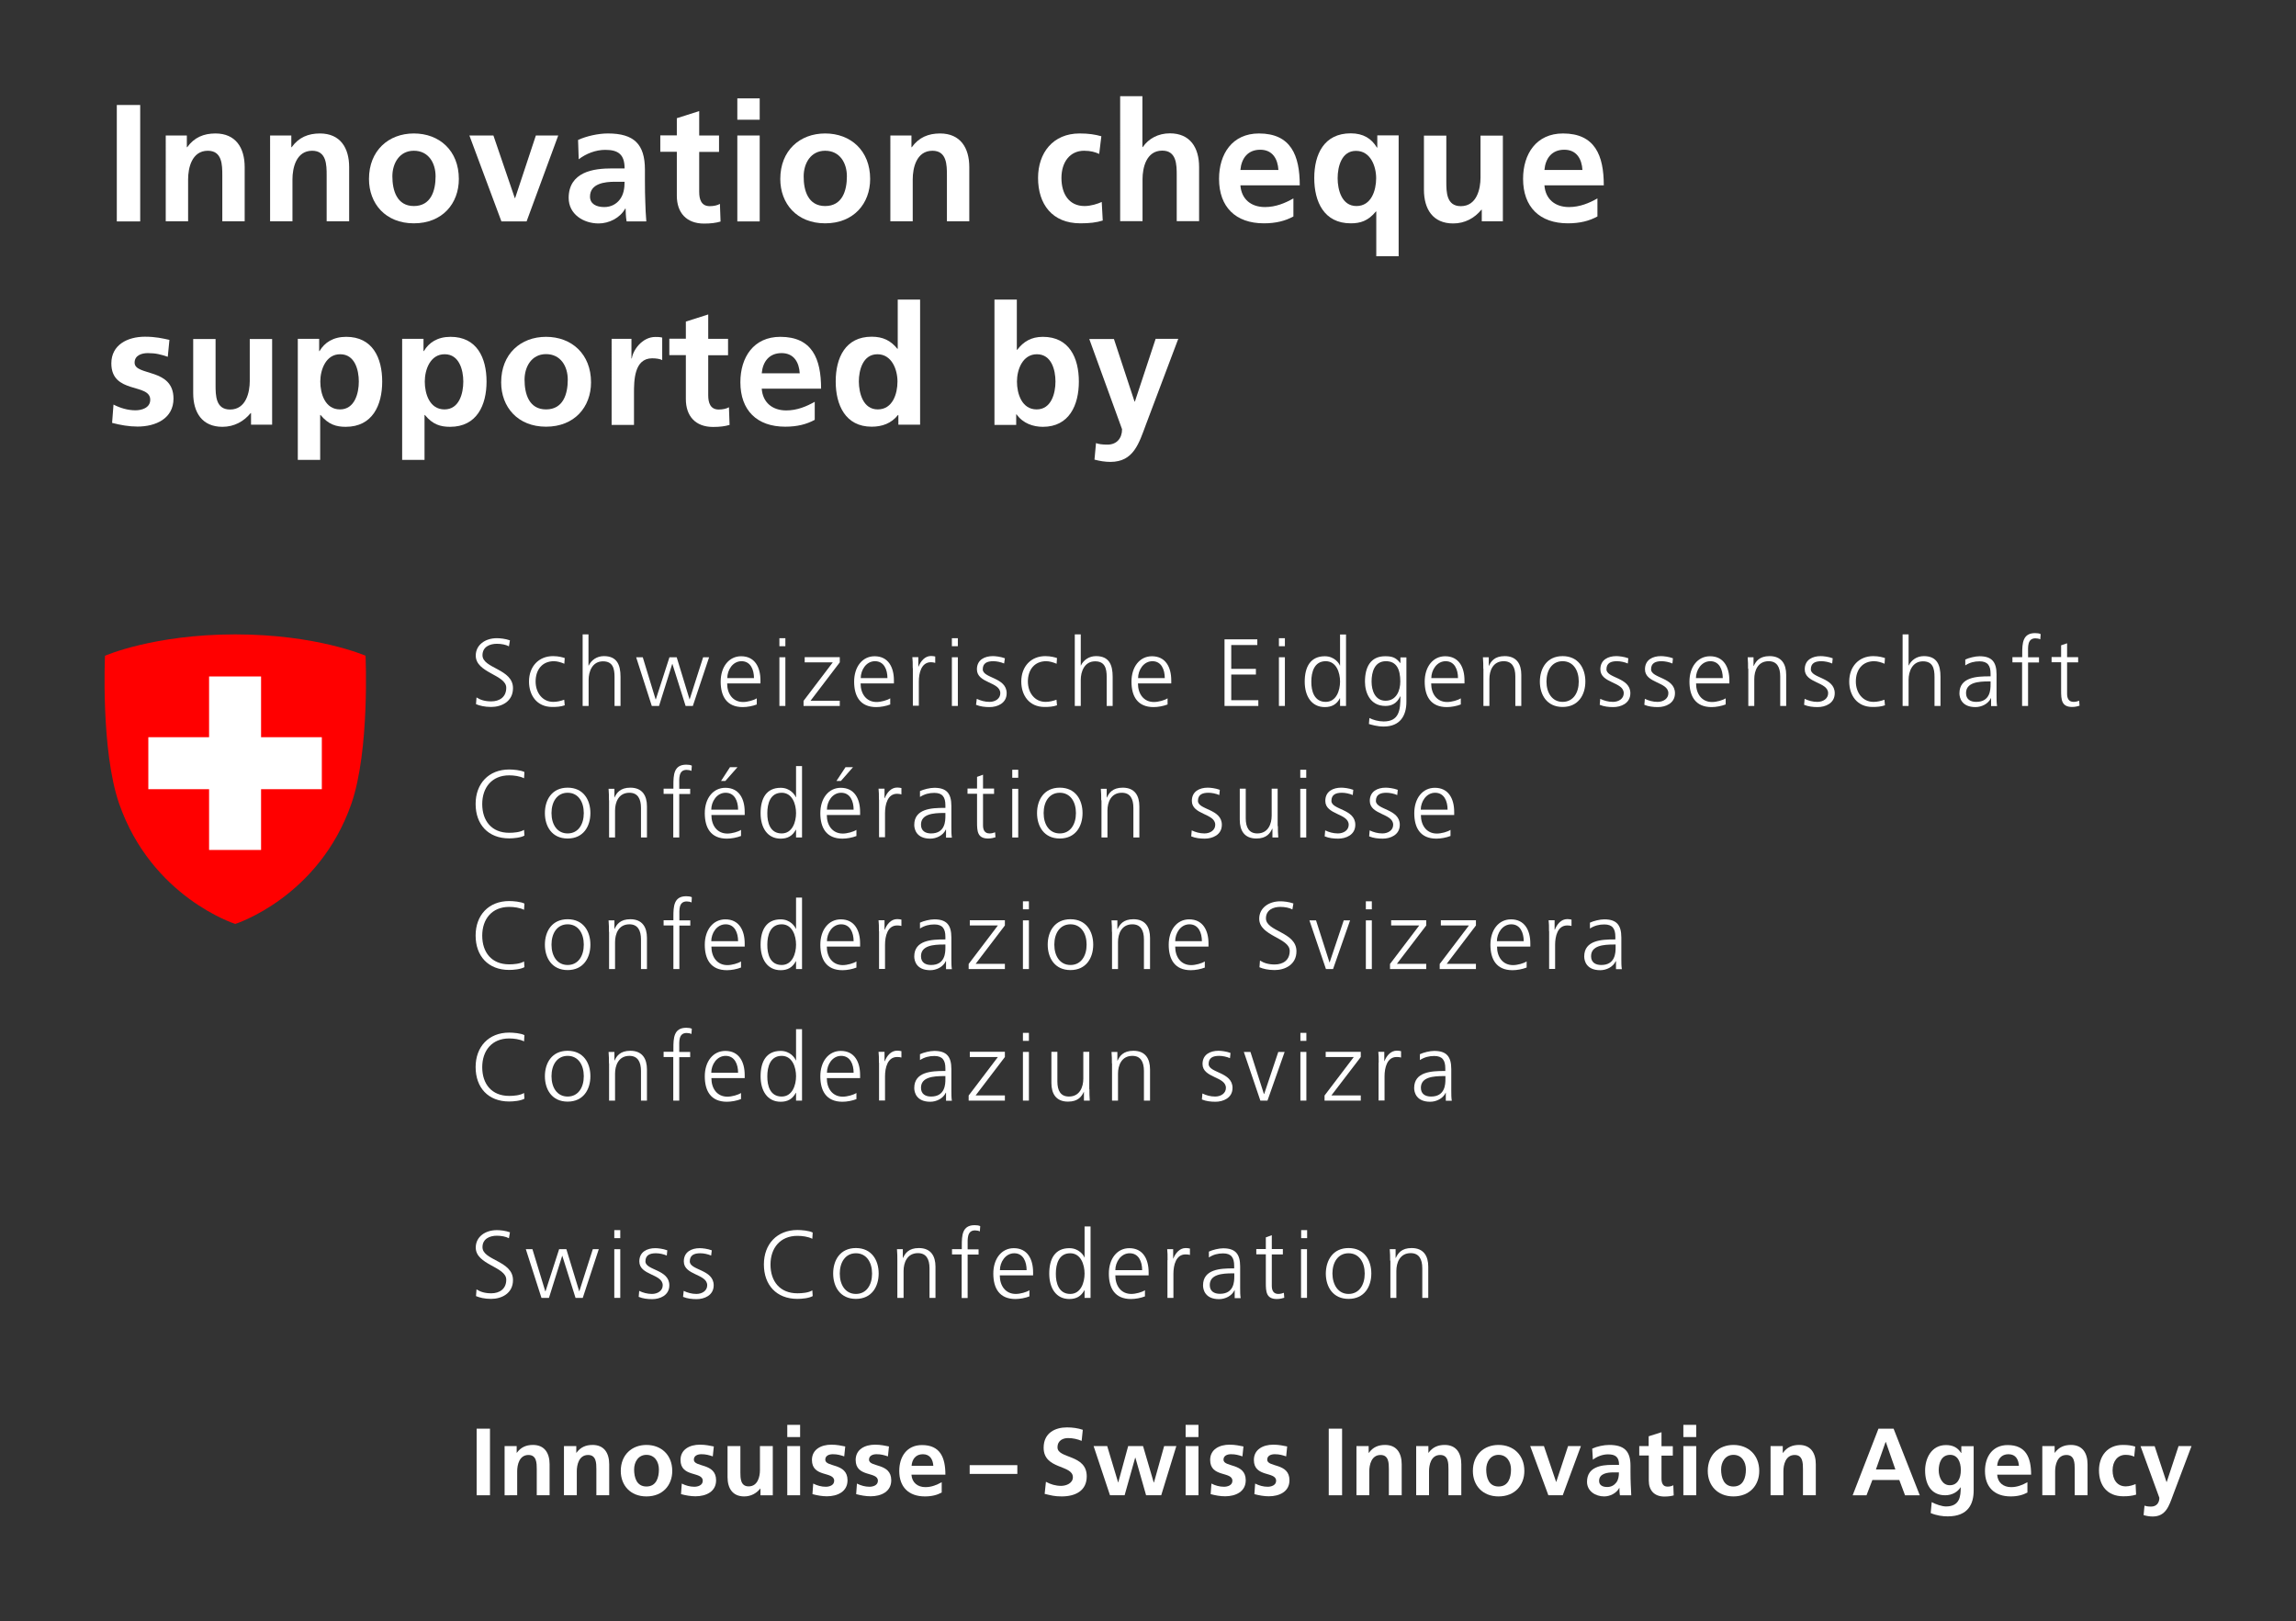 <?xml version="1.0" encoding="utf-8"?>
<!-- Generator: Adobe Illustrator 25.0.0, SVG Export Plug-In . SVG Version: 6.00 Build 0)  -->
<svg version="1.1" id="Logo" xmlns="http://www.w3.org/2000/svg" xmlns:xlink="http://www.w3.org/1999/xlink" x="0px" y="0px"
	 viewBox="0 0 180.64 127.53" style="enable-background:new 0 0 180.64 127.53;" xml:space="preserve">
<rect x="0" y="0" width="180.64" height="127.53" fill="#333333" stroke="none"/>
<style type="text/css">
	.st0{fill:#FF0000;}
	.st1{fill:#FFFFFF;}
</style>
<g>
	<path class="st0" d="M28.76,51.59c0,0-3.83-1.68-10.25-1.68h0c-6.42,0-10.25,1.68-10.25,1.68s-0.34,7.43,1.11,11.63
		c2.57,7.39,9.14,9.47,9.14,9.47h0h0c0,0,6.57-2.08,9.14-9.47C29.1,59.02,28.76,51.59,28.76,51.59"/>
	<polygon class="st1" points="25.32,58 25.32,62.09 20.54,62.09 20.54,66.87 16.45,66.87 16.45,62.09 11.67,62.09 11.67,58 
		16.45,58 16.45,53.22 20.54,53.22 20.54,58 	"/>
	<g>
		<path class="st1" d="M37.49,54.87c0.31,0.2,0.67,0.31,1.16,0.31c0.64,0,1.18-0.33,1.18-1.07c0-1.03-2.4-1.16-2.4-2.53
			c0-0.84,0.74-1.37,1.66-1.37c0.25,0,0.67,0.04,1.03,0.17l-0.08,0.47c-0.23-0.13-0.6-0.2-0.95-0.2c-0.54,0-1.13,0.23-1.13,0.9
			c0,1.05,2.4,1.06,2.4,2.59c0,1.06-0.91,1.48-1.72,1.48c-0.51,0-0.91-0.1-1.19-0.22L37.49,54.87z"/>
		<path class="st1" d="M44.4,52.22c-0.25-0.11-0.56-0.2-0.82-0.2c-0.92,0-1.44,0.67-1.44,1.6c0,0.87,0.53,1.6,1.39,1.6
			c0.3,0,0.58-0.07,0.86-0.17l0.04,0.44c-0.32,0.11-0.62,0.13-0.98,0.13c-1.23,0-1.83-0.94-1.83-2c0-1.18,0.76-2,1.89-2
			c0.46,0,0.79,0.11,0.92,0.15L44.4,52.22z"/>
		<path class="st1" d="M45.83,49.91h0.47v2.45h0.02c0.2-0.42,0.63-0.74,1.19-0.74c1.03,0,1.31,0.68,1.31,1.63v2.29h-0.47v-2.28
			c0-0.66-0.13-1.23-0.91-1.23c-0.84,0-1.13,0.8-1.13,1.46v2.05h-0.47V49.91z"/>
		<path class="st1" d="M54.51,55.54h-0.57l-1.04-3.31h-0.01l-1.04,3.31h-0.57l-1.23-3.83h0.52l1.01,3.31h0.02l1.07-3.31h0.57
			l1.01,3.31h0.01l1.06-3.31h0.47L54.51,55.54z"/>
		<path class="st1" d="M59.55,55.42c-0.33,0.13-0.76,0.21-1.11,0.21c-1.27,0-1.74-0.86-1.74-2c0-1.17,0.65-2,1.61-2
			c1.08,0,1.52,0.87,1.52,1.9v0.24h-2.62c0,0.81,0.44,1.46,1.26,1.46c0.34,0,0.85-0.14,1.07-0.29V55.42z M59.32,53.35
			c0-0.67-0.27-1.33-0.98-1.33c-0.7,0-1.12,0.7-1.12,1.33H59.32z"/>
		<path class="st1" d="M61.79,50.84h-0.47v-0.63h0.47V50.84z M61.32,51.71h0.47v3.83h-0.47V51.71z"/>
		<path class="st1" d="M63.22,55.14l2.3-3.03h-2.21v-0.41h2.76v0.41l-2.3,3.02h2.3v0.41h-2.85V55.14z"/>
		<path class="st1" d="M70.05,55.42c-0.33,0.13-0.76,0.21-1.11,0.21c-1.27,0-1.74-0.86-1.74-2c0-1.17,0.65-2,1.61-2
			c1.08,0,1.52,0.87,1.52,1.9v0.24h-2.62c0,0.81,0.44,1.46,1.26,1.46c0.34,0,0.85-0.14,1.07-0.29V55.42z M69.82,53.35
			c0-0.67-0.27-1.33-0.98-1.33c-0.7,0-1.12,0.7-1.12,1.33H69.82z"/>
		<path class="st1" d="M71.81,52.56c0-0.42,0-0.58-0.03-0.86h0.47v0.74h0.02c0.17-0.43,0.5-0.83,0.98-0.83
			c0.11,0,0.25,0.02,0.33,0.04v0.5c-0.1-0.03-0.23-0.05-0.34-0.05c-0.75,0-0.95,0.84-0.95,1.53v1.89h-0.47V52.56z"/>
		<path class="st1" d="M75.36,50.84h-0.47v-0.63h0.47V50.84z M74.89,51.71h0.47v3.83h-0.47V51.71z"/>
		<path class="st1" d="M76.85,54.98c0.29,0.14,0.63,0.24,1,0.24c0.45,0,0.85-0.25,0.85-0.68c0-0.91-1.84-0.77-1.84-1.88
			c0-0.76,0.62-1.04,1.25-1.04c0.2,0,0.61,0.04,0.95,0.17L79,52.2c-0.25-0.11-0.59-0.18-0.85-0.18c-0.49,0-0.83,0.15-0.83,0.64
			c0,0.71,1.88,0.62,1.88,1.88c0,0.81-0.76,1.09-1.34,1.09c-0.37,0-0.73-0.04-1.07-0.18L76.85,54.98z"/>
		<path class="st1" d="M83.13,52.22c-0.26-0.11-0.56-0.2-0.82-0.2c-0.92,0-1.44,0.67-1.44,1.6c0,0.87,0.53,1.6,1.39,1.6
			c0.3,0,0.58-0.07,0.86-0.17l0.04,0.44c-0.32,0.11-0.62,0.13-0.98,0.13c-1.23,0-1.83-0.94-1.83-2c0-1.18,0.76-2,1.89-2
			c0.46,0,0.79,0.11,0.92,0.15L83.13,52.22z"/>
		<path class="st1" d="M84.56,49.91h0.47v2.45h0.01c0.2-0.42,0.63-0.74,1.19-0.74c1.03,0,1.31,0.68,1.31,1.63v2.29h-0.47v-2.28
			c0-0.66-0.13-1.23-0.91-1.23c-0.84,0-1.13,0.8-1.13,1.46v2.05h-0.47V49.91z"/>
		<path class="st1" d="M91.87,55.42c-0.33,0.13-0.76,0.21-1.11,0.21c-1.27,0-1.74-0.86-1.74-2c0-1.17,0.65-2,1.61-2
			c1.08,0,1.52,0.87,1.52,1.9v0.24h-2.62c0,0.81,0.44,1.46,1.26,1.46c0.35,0,0.85-0.14,1.07-0.29V55.42z M91.64,53.35
			c0-0.67-0.27-1.33-0.97-1.33c-0.7,0-1.13,0.7-1.13,1.33H91.64z"/>
		<path class="st1" d="M96.35,50.3h2.57v0.45h-2.05v1.87h1.94v0.45h-1.94v2.02H99v0.45h-2.66V50.3z"/>
		<path class="st1" d="M101.09,50.84h-0.47v-0.63h0.47V50.84z M100.62,51.71h0.47v3.83h-0.47V51.71z"/>
		<path class="st1" d="M105.9,55.54h-0.47v-0.61h-0.01c-0.25,0.49-0.65,0.7-1.19,0.7c-1.05,0-1.58-0.87-1.58-2c0-1.16,0.45-2,1.58-2
			c0.75,0,1.13,0.55,1.19,0.74h0.01v-2.45h0.47V55.54z M104.3,55.22c0.84,0,1.13-0.9,1.13-1.6s-0.29-1.6-1.13-1.6
			c-0.9,0-1.13,0.86-1.13,1.6C103.16,54.37,103.4,55.22,104.3,55.22z"/>
		<path class="st1" d="M110.65,55.22c0,1.07-0.48,1.94-1.79,1.94c-0.5,0-0.96-0.14-1.16-0.2l0.04-0.47
			c0.29,0.15,0.71,0.27,1.12,0.27c1.22,0,1.32-0.89,1.32-1.97h-0.02c-0.26,0.56-0.68,0.75-1.16,0.75c-1.22,0-1.61-1.07-1.61-1.91
			c0-1.16,0.45-2,1.58-2c0.51,0,0.84,0.07,1.19,0.53h0.02v-0.44h0.47V55.22z M109.01,55.13c0.86,0,1.16-0.81,1.16-1.51
			c0-0.92-0.27-1.6-1.13-1.6c-0.9,0-1.13,0.86-1.13,1.6C107.91,54.37,108.21,55.13,109.01,55.13z"/>
		<path class="st1" d="M114.94,55.42c-0.33,0.13-0.76,0.21-1.11,0.21c-1.27,0-1.74-0.86-1.74-2c0-1.17,0.65-2,1.61-2
			c1.08,0,1.52,0.87,1.52,1.9v0.24h-2.62c0,0.81,0.44,1.46,1.26,1.46c0.35,0,0.85-0.14,1.07-0.29V55.42z M114.71,53.35
			c0-0.67-0.27-1.33-0.97-1.33c-0.7,0-1.13,0.7-1.13,1.33H114.71z"/>
		<path class="st1" d="M116.7,52.61c0-0.29,0-0.59-0.03-0.9h0.46v0.68h0.01c0.16-0.35,0.44-0.77,1.24-0.77
			c0.95,0,1.31,0.63,1.31,1.47v2.45h-0.47v-2.33c0-0.72-0.26-1.19-0.91-1.19c-0.86,0-1.13,0.76-1.13,1.4v2.12h-0.47V52.61z"/>
		<path class="st1" d="M122.94,51.62c1.24,0,1.79,0.96,1.79,2c0,1.04-0.55,2-1.79,2c-1.24,0-1.79-0.96-1.79-2
			C121.16,52.58,121.7,51.62,122.94,51.62z M122.94,55.22c0.83,0,1.27-0.71,1.27-1.6s-0.44-1.6-1.27-1.6c-0.83,0-1.27,0.71-1.27,1.6
			S122.12,55.22,122.94,55.22z"/>
		<path class="st1" d="M125.9,54.98c0.29,0.14,0.63,0.24,1,0.24c0.45,0,0.85-0.25,0.85-0.68c0-0.91-1.84-0.77-1.84-1.88
			c0-0.76,0.62-1.04,1.25-1.04c0.2,0,0.61,0.04,0.95,0.17l-0.04,0.41c-0.25-0.11-0.59-0.18-0.85-0.18c-0.49,0-0.83,0.15-0.83,0.64
			c0,0.71,1.88,0.62,1.88,1.88c0,0.81-0.76,1.09-1.34,1.09c-0.37,0-0.74-0.04-1.07-0.18L125.9,54.98z"/>
		<path class="st1" d="M129.41,54.98c0.29,0.14,0.63,0.24,1,0.24c0.45,0,0.85-0.25,0.85-0.68c0-0.91-1.84-0.77-1.84-1.88
			c0-0.76,0.62-1.04,1.25-1.04c0.2,0,0.61,0.04,0.95,0.17l-0.04,0.41c-0.25-0.11-0.59-0.18-0.85-0.18c-0.49,0-0.83,0.15-0.83,0.64
			c0,0.71,1.88,0.62,1.88,1.88c0,0.81-0.76,1.09-1.34,1.09c-0.37,0-0.74-0.04-1.07-0.18L129.41,54.98z"/>
		<path class="st1" d="M135.77,55.42c-0.33,0.13-0.76,0.21-1.11,0.21c-1.27,0-1.74-0.86-1.74-2c0-1.17,0.65-2,1.62-2
			c1.08,0,1.52,0.87,1.52,1.9v0.24h-2.62c0,0.81,0.44,1.46,1.26,1.46c0.35,0,0.85-0.14,1.07-0.29V55.42z M135.54,53.35
			c0-0.67-0.27-1.33-0.98-1.33c-0.7,0-1.13,0.7-1.13,1.33H135.54z"/>
		<path class="st1" d="M137.53,52.61c0-0.29,0-0.59-0.03-0.9h0.46v0.68h0.02c0.16-0.35,0.44-0.77,1.24-0.77
			c0.95,0,1.31,0.63,1.31,1.47v2.45h-0.47v-2.33c0-0.72-0.26-1.19-0.91-1.19c-0.86,0-1.13,0.76-1.13,1.4v2.12h-0.47V52.61z"/>
		<path class="st1" d="M141.98,54.98c0.29,0.14,0.63,0.24,1,0.24c0.45,0,0.85-0.25,0.85-0.68c0-0.91-1.84-0.77-1.84-1.88
			c0-0.76,0.62-1.04,1.25-1.04c0.2,0,0.61,0.04,0.95,0.17l-0.04,0.41c-0.25-0.11-0.59-0.18-0.85-0.18c-0.49,0-0.83,0.15-0.83,0.64
			c0,0.71,1.88,0.62,1.88,1.88c0,0.81-0.76,1.09-1.34,1.09c-0.37,0-0.74-0.04-1.07-0.18L141.98,54.98z"/>
		<path class="st1" d="M148.27,52.22c-0.25-0.11-0.56-0.2-0.82-0.2c-0.92,0-1.44,0.67-1.44,1.6c0,0.87,0.53,1.6,1.39,1.6
			c0.3,0,0.58-0.07,0.86-0.17l0.04,0.44c-0.32,0.11-0.62,0.13-0.98,0.13c-1.23,0-1.83-0.94-1.83-2c0-1.18,0.76-2,1.89-2
			c0.46,0,0.79,0.11,0.92,0.15L148.27,52.22z"/>
		<path class="st1" d="M149.69,49.91h0.47v2.45h0.01c0.2-0.42,0.63-0.74,1.19-0.74c1.03,0,1.31,0.68,1.31,1.63v2.29h-0.47v-2.28
			c0-0.66-0.13-1.23-0.91-1.23c-0.84,0-1.13,0.8-1.13,1.46v2.05h-0.47V49.91z"/>
		<path class="st1" d="M156.65,54.92h-0.01c-0.21,0.46-0.74,0.71-1.22,0.71c-1.09,0-1.26-0.74-1.26-1.08c0-1.28,1.37-1.34,2.36-1.34
			h0.09v-0.2c0-0.65-0.23-0.98-0.87-0.98c-0.4,0-0.77,0.09-1.12,0.32v-0.46c0.29-0.14,0.79-0.26,1.12-0.26
			c0.95,0,1.34,0.43,1.34,1.43v1.69c0,0.31,0,0.54,0.04,0.8h-0.47V54.92z M156.6,53.61h-0.13c-0.82,0-1.79,0.08-1.79,0.92
			c0,0.5,0.36,0.69,0.8,0.69c1.11,0,1.13-0.97,1.13-1.38V53.61z"/>
		<path class="st1" d="M159.1,52.11h-0.77v-0.41h0.77v-0.28c0-0.8,0.03-1.61,1.01-1.61c0.15,0,0.35,0.02,0.44,0.08l-0.03,0.41
			c-0.1-0.05-0.24-0.08-0.38-0.08c-0.65,0-0.58,0.7-0.58,1.16v0.33h0.86v0.41h-0.86v3.42h-0.47V52.11z"/>
		<path class="st1" d="M163.5,52.11h-0.87v2.48c0,0.35,0.13,0.63,0.51,0.63c0.18,0,0.3-0.04,0.44-0.09l0.03,0.39
			c-0.11,0.04-0.34,0.1-0.58,0.1c-0.84,0-0.87-0.58-0.87-1.28v-2.24h-0.75v-0.41h0.75v-0.92l0.47-0.16v1.09h0.87V52.11z"/>
		<path class="st1" d="M41.23,61.23c-0.33-0.17-0.8-0.23-1.17-0.23c-1.36,0-2.12,0.96-2.12,2.26c0,1.32,0.74,2.26,2.12,2.26
			c0.35,0,0.87-0.04,1.17-0.23l0.03,0.45c-0.29,0.17-0.87,0.22-1.2,0.22c-1.65,0-2.64-1.09-2.64-2.71c0-1.59,1.02-2.71,2.64-2.71
			c0.31,0,0.93,0.05,1.2,0.2L41.23,61.23z"/>
		<path class="st1" d="M44.66,61.97c1.24,0,1.79,0.96,1.79,2c0,1.04-0.55,2-1.79,2c-1.24,0-1.79-0.96-1.79-2
			C42.87,62.93,43.42,61.97,44.66,61.97z M44.66,65.57c0.83,0,1.27-0.71,1.27-1.6c0-0.89-0.44-1.6-1.27-1.6
			c-0.83,0-1.27,0.71-1.27,1.6C43.39,64.86,43.83,65.57,44.66,65.57z"/>
		<path class="st1" d="M47.91,62.96c0-0.29,0-0.59-0.03-0.9h0.46v0.68h0.01c0.16-0.35,0.44-0.77,1.24-0.77
			c0.95,0,1.31,0.63,1.31,1.47v2.45h-0.47v-2.33c0-0.72-0.26-1.19-0.91-1.19c-0.86,0-1.13,0.76-1.13,1.4v2.12h-0.47V62.96z"/>
		<path class="st1" d="M52.98,62.46h-0.77v-0.41h0.77v-0.28c0-0.8,0.03-1.61,1.01-1.61c0.15,0,0.35,0.02,0.44,0.08l-0.03,0.41
			c-0.1-0.05-0.24-0.08-0.38-0.08c-0.65,0-0.58,0.7-0.58,1.16v0.33h0.86v0.41h-0.86v3.42h-0.47V62.46z"/>
		<path class="st1" d="M58.3,65.77c-0.33,0.13-0.76,0.21-1.11,0.21c-1.27,0-1.74-0.86-1.74-2c0-1.17,0.65-2,1.62-2
			c1.08,0,1.52,0.87,1.52,1.9v0.24h-2.62c0,0.81,0.44,1.46,1.26,1.46c0.35,0,0.85-0.14,1.07-0.29V65.77z M58.07,63.7
			c0-0.67-0.27-1.33-0.98-1.33c-0.7,0-1.13,0.7-1.13,1.33H58.07z M57.43,60.36h0.59l-0.95,1.08h-0.34L57.43,60.36z"/>
		<path class="st1" d="M63.1,65.89h-0.47v-0.61h-0.02c-0.26,0.49-0.65,0.7-1.19,0.7c-1.05,0-1.58-0.87-1.58-2c0-1.16,0.45-2,1.58-2
			c0.75,0,1.12,0.55,1.19,0.74h0.02v-2.45h0.47V65.89z M61.5,65.57c0.84,0,1.13-0.9,1.13-1.6c0-0.7-0.29-1.6-1.13-1.6
			c-0.9,0-1.13,0.86-1.13,1.6C60.36,64.72,60.59,65.57,61.5,65.57z"/>
		<path class="st1" d="M67.39,65.77c-0.33,0.13-0.76,0.21-1.11,0.21c-1.27,0-1.74-0.86-1.74-2c0-1.17,0.65-2,1.61-2
			c1.08,0,1.52,0.87,1.52,1.9v0.24h-2.62c0,0.81,0.44,1.46,1.26,1.46c0.34,0,0.85-0.14,1.07-0.29V65.77z M67.16,63.7
			c0-0.67-0.27-1.33-0.98-1.33c-0.7,0-1.12,0.7-1.12,1.33H67.16z M66.52,60.36h0.59l-0.95,1.08h-0.35L66.52,60.36z"/>
		<path class="st1" d="M69.15,62.91c0-0.42,0-0.58-0.03-0.86h0.47v0.74h0.02c0.17-0.43,0.49-0.83,0.98-0.83
			c0.11,0,0.25,0.02,0.33,0.04v0.5c-0.1-0.03-0.22-0.05-0.34-0.05c-0.75,0-0.95,0.84-0.95,1.53v1.89h-0.47V62.91z"/>
		<path class="st1" d="M74.43,65.27h-0.02c-0.21,0.46-0.74,0.71-1.22,0.71c-1.09,0-1.26-0.74-1.26-1.08c0-1.28,1.37-1.34,2.36-1.34
			h0.09v-0.2c0-0.65-0.23-0.98-0.87-0.98c-0.4,0-0.77,0.09-1.13,0.32v-0.46c0.29-0.14,0.79-0.26,1.13-0.26
			c0.95,0,1.34,0.43,1.34,1.43v1.69c0,0.31,0,0.54,0.04,0.8h-0.46V65.27z M74.39,63.96h-0.14c-0.82,0-1.79,0.08-1.79,0.92
			c0,0.5,0.36,0.69,0.79,0.69c1.11,0,1.13-0.97,1.13-1.38V63.96z"/>
		<path class="st1" d="M78.21,62.46h-0.87v2.48c0,0.35,0.13,0.63,0.51,0.63c0.18,0,0.3-0.04,0.44-0.09l0.03,0.39
			c-0.11,0.04-0.34,0.1-0.58,0.1c-0.84,0-0.87-0.58-0.87-1.28v-2.24h-0.75v-0.41h0.75v-0.92l0.47-0.17v1.09h0.87V62.46z"/>
		<path class="st1" d="M80.11,61.19h-0.47v-0.63h0.47V61.19z M79.64,62.06h0.47v3.83h-0.47V62.06z"/>
		<path class="st1" d="M83.38,61.97c1.24,0,1.79,0.96,1.79,2c0,1.04-0.55,2-1.79,2c-1.24,0-1.79-0.96-1.79-2
			C81.59,62.93,82.14,61.97,83.38,61.97z M83.38,65.57c0.83,0,1.27-0.71,1.27-1.6c0-0.89-0.44-1.6-1.27-1.6
			c-0.83,0-1.27,0.71-1.27,1.6C82.11,64.86,82.55,65.57,83.38,65.57z"/>
		<path class="st1" d="M86.64,62.96c0-0.29,0-0.59-0.03-0.9h0.46v0.68h0.02c0.16-0.35,0.44-0.77,1.24-0.77
			c0.95,0,1.31,0.63,1.31,1.47v2.45h-0.47v-2.33c0-0.72-0.25-1.19-0.91-1.19c-0.86,0-1.13,0.76-1.13,1.4v2.12h-0.47V62.96z"/>
		<path class="st1" d="M93.76,65.33c0.29,0.14,0.63,0.24,1,0.24c0.45,0,0.85-0.25,0.85-0.68c0-0.91-1.84-0.77-1.84-1.88
			c0-0.76,0.62-1.04,1.25-1.04c0.2,0,0.61,0.04,0.95,0.17l-0.04,0.41c-0.25-0.11-0.59-0.18-0.85-0.18c-0.49,0-0.83,0.15-0.83,0.64
			c0,0.71,1.88,0.62,1.88,1.88c0,0.81-0.76,1.09-1.34,1.09c-0.37,0-0.74-0.04-1.07-0.18L93.76,65.33z"/>
		<path class="st1" d="M100.54,64.99c0,0.29,0,0.59,0.03,0.9h-0.46V65.2h-0.02c-0.16,0.35-0.44,0.77-1.24,0.77
			c-0.95,0-1.31-0.63-1.31-1.47v-2.45h0.47v2.33c0,0.72,0.26,1.19,0.91,1.19c0.86,0,1.13-0.76,1.13-1.4v-2.12h0.47V64.99z"/>
		<path class="st1" d="M102.77,61.19h-0.47v-0.63h0.47V61.19z M102.3,62.06h0.47v3.83h-0.47V62.06z"/>
		<path class="st1" d="M104.26,65.33c0.29,0.14,0.63,0.24,1,0.24c0.45,0,0.85-0.25,0.85-0.68c0-0.91-1.84-0.77-1.84-1.88
			c0-0.76,0.62-1.04,1.25-1.04c0.2,0,0.61,0.04,0.95,0.17l-0.04,0.41c-0.25-0.11-0.59-0.18-0.85-0.18c-0.49,0-0.83,0.15-0.83,0.64
			c0,0.71,1.88,0.62,1.88,1.88c0,0.81-0.76,1.09-1.34,1.09c-0.37,0-0.74-0.04-1.07-0.18L104.26,65.33z"/>
		<path class="st1" d="M107.76,65.33c0.29,0.14,0.63,0.24,1,0.24c0.45,0,0.85-0.25,0.85-0.68c0-0.91-1.84-0.77-1.84-1.88
			c0-0.76,0.62-1.04,1.25-1.04c0.2,0,0.61,0.04,0.95,0.17l-0.04,0.41c-0.25-0.11-0.59-0.18-0.85-0.18c-0.49,0-0.83,0.15-0.83,0.64
			c0,0.71,1.88,0.62,1.88,1.88c0,0.81-0.76,1.09-1.34,1.09c-0.37,0-0.74-0.04-1.07-0.18L107.76,65.33z"/>
		<path class="st1" d="M114.12,65.77c-0.33,0.13-0.76,0.21-1.11,0.21c-1.27,0-1.74-0.86-1.74-2c0-1.17,0.65-2,1.62-2
			c1.08,0,1.52,0.87,1.52,1.9v0.24h-2.62c0,0.81,0.44,1.46,1.26,1.46c0.35,0,0.85-0.14,1.07-0.29V65.77z M113.89,63.7
			c0-0.67-0.27-1.33-0.98-1.33c-0.7,0-1.13,0.7-1.13,1.33H113.89z"/>
		<path class="st1" d="M41.23,71.58c-0.33-0.17-0.8-0.23-1.17-0.23c-1.36,0-2.12,0.96-2.12,2.26c0,1.32,0.74,2.26,2.12,2.26
			c0.35,0,0.87-0.04,1.17-0.23l0.03,0.45c-0.29,0.17-0.87,0.22-1.2,0.22c-1.65,0-2.64-1.09-2.64-2.71c0-1.59,1.02-2.71,2.64-2.71
			c0.31,0,0.93,0.05,1.2,0.2L41.23,71.58z"/>
		<path class="st1" d="M44.66,72.32c1.24,0,1.79,0.96,1.79,2c0,1.04-0.55,2-1.79,2c-1.24,0-1.79-0.96-1.79-2
			C42.87,73.28,43.42,72.32,44.66,72.32z M44.66,75.92c0.83,0,1.27-0.71,1.27-1.6c0-0.89-0.44-1.6-1.27-1.6
			c-0.83,0-1.27,0.71-1.27,1.6C43.39,75.21,43.83,75.92,44.66,75.92z"/>
		<path class="st1" d="M47.91,73.31c0-0.29,0-0.59-0.03-0.9h0.46v0.68h0.01c0.16-0.35,0.44-0.77,1.24-0.77
			c0.95,0,1.31,0.63,1.31,1.47v2.45h-0.47v-2.33c0-0.72-0.26-1.19-0.91-1.19c-0.86,0-1.13,0.76-1.13,1.4v2.12h-0.47V73.31z"/>
		<path class="st1" d="M52.98,72.81h-0.77v-0.41h0.77v-0.28c0-0.8,0.03-1.61,1.01-1.61c0.15,0,0.35,0.02,0.44,0.08L54.41,71
			c-0.1-0.05-0.24-0.08-0.38-0.08c-0.65,0-0.58,0.7-0.58,1.16v0.33h0.86v0.41h-0.86v3.42h-0.47V72.81z"/>
		<path class="st1" d="M58.3,76.12c-0.33,0.13-0.76,0.21-1.11,0.21c-1.27,0-1.74-0.86-1.74-2c0-1.17,0.65-2,1.62-2
			c1.08,0,1.52,0.87,1.52,1.9v0.24h-2.62c0,0.81,0.44,1.46,1.26,1.46c0.35,0,0.85-0.14,1.07-0.29V76.12z M58.07,74.05
			c0-0.67-0.27-1.33-0.98-1.33c-0.7,0-1.13,0.7-1.13,1.33H58.07z"/>
		<path class="st1" d="M63.1,76.24h-0.47v-0.61h-0.02c-0.26,0.49-0.65,0.7-1.19,0.7c-1.05,0-1.58-0.87-1.58-2c0-1.16,0.45-2,1.58-2
			c0.75,0,1.12,0.55,1.19,0.74h0.02v-2.45h0.47V76.24z M61.5,75.92c0.84,0,1.13-0.9,1.13-1.6c0-0.7-0.29-1.6-1.13-1.6
			c-0.9,0-1.13,0.86-1.13,1.6C60.36,75.07,60.59,75.92,61.5,75.92z"/>
		<path class="st1" d="M67.39,76.12c-0.33,0.13-0.76,0.21-1.11,0.21c-1.27,0-1.74-0.86-1.74-2c0-1.17,0.65-2,1.61-2
			c1.08,0,1.52,0.87,1.52,1.9v0.24h-2.62c0,0.81,0.44,1.46,1.26,1.46c0.34,0,0.85-0.14,1.07-0.29V76.12z M67.16,74.05
			c0-0.67-0.27-1.33-0.98-1.33c-0.7,0-1.12,0.7-1.12,1.33H67.16z"/>
		<path class="st1" d="M69.15,73.26c0-0.42,0-0.58-0.03-0.86h0.47v0.74h0.02c0.17-0.43,0.49-0.83,0.98-0.83
			c0.11,0,0.25,0.02,0.33,0.04v0.5c-0.1-0.03-0.22-0.04-0.34-0.04c-0.75,0-0.95,0.84-0.95,1.53v1.89h-0.47V73.26z"/>
		<path class="st1" d="M74.43,75.62h-0.02c-0.21,0.46-0.74,0.71-1.22,0.71c-1.09,0-1.26-0.74-1.26-1.08c0-1.28,1.37-1.34,2.36-1.34
			h0.09v-0.2c0-0.65-0.23-0.98-0.87-0.98c-0.4,0-0.77,0.09-1.13,0.32v-0.46c0.29-0.14,0.79-0.26,1.13-0.26
			c0.95,0,1.34,0.43,1.34,1.43v1.69c0,0.31,0,0.54,0.04,0.8h-0.46V75.62z M74.39,74.31h-0.14c-0.82,0-1.79,0.08-1.79,0.92
			c0,0.5,0.36,0.69,0.79,0.69c1.11,0,1.13-0.97,1.13-1.38V74.31z"/>
		<path class="st1" d="M76.21,75.84l2.3-3.03H76.3v-0.41h2.76v0.41l-2.3,3.02h2.3v0.41h-2.85V75.84z"/>
		<path class="st1" d="M80.95,71.54h-0.47v-0.63h0.47V71.54z M80.48,72.41h0.47v3.83h-0.47V72.41z"/>
		<path class="st1" d="M84.22,72.32c1.24,0,1.79,0.96,1.79,2c0,1.04-0.55,2-1.79,2c-1.24,0-1.79-0.96-1.79-2
			C82.43,73.28,82.98,72.32,84.22,72.32z M84.22,75.92c0.83,0,1.27-0.71,1.27-1.6c0-0.89-0.44-1.6-1.27-1.6
			c-0.83,0-1.27,0.71-1.27,1.6C82.95,75.21,83.39,75.92,84.22,75.92z"/>
		<path class="st1" d="M87.48,73.31c0-0.29,0-0.59-0.03-0.9h0.46v0.68h0.02c0.16-0.35,0.44-0.77,1.24-0.77
			c0.95,0,1.31,0.63,1.31,1.47v2.45H90v-2.33c0-0.72-0.26-1.19-0.91-1.19c-0.86,0-1.13,0.76-1.13,1.4v2.12h-0.47V73.31z"/>
		<path class="st1" d="M94.8,76.12c-0.33,0.13-0.76,0.21-1.11,0.21c-1.27,0-1.74-0.86-1.74-2c0-1.17,0.65-2,1.61-2
			c1.08,0,1.52,0.87,1.52,1.9v0.24h-2.62c0,0.81,0.44,1.46,1.26,1.46c0.34,0,0.85-0.14,1.07-0.29V76.12z M94.56,74.05
			c0-0.67-0.27-1.33-0.98-1.33c-0.7,0-1.12,0.7-1.12,1.33H94.56z"/>
		<path class="st1" d="M99.13,75.57c0.31,0.2,0.67,0.31,1.16,0.31c0.65,0,1.18-0.33,1.18-1.07c0-1.03-2.4-1.16-2.4-2.53
			c0-0.84,0.74-1.37,1.66-1.37c0.25,0,0.67,0.04,1.03,0.17l-0.08,0.47c-0.23-0.13-0.6-0.2-0.95-0.2c-0.54,0-1.13,0.23-1.13,0.9
			c0,1.05,2.4,1.06,2.4,2.59c0,1.06-0.91,1.48-1.72,1.48c-0.51,0-0.91-0.1-1.19-0.22L99.13,75.57z"/>
		<path class="st1" d="M104.88,76.24h-0.56l-1.3-3.83h0.52l1.06,3.31h0.01l1.11-3.31h0.5L104.88,76.24z"/>
		<path class="st1" d="M107.93,71.54h-0.47v-0.63h0.47V71.54z M107.46,72.41h0.47v3.83h-0.47V72.41z"/>
		<path class="st1" d="M109.36,75.84l2.3-3.03h-2.21v-0.41h2.76v0.41l-2.31,3.02h2.31v0.41h-2.85V75.84z"/>
		<path class="st1" d="M113.27,75.84l2.3-3.03h-2.21v-0.41h2.76v0.41l-2.3,3.02h2.3v0.41h-2.85V75.84z"/>
		<path class="st1" d="M120.11,76.12c-0.33,0.13-0.76,0.21-1.11,0.21c-1.27,0-1.74-0.86-1.74-2c0-1.17,0.65-2,1.62-2
			c1.08,0,1.52,0.87,1.52,1.9v0.24h-2.62c0,0.81,0.44,1.46,1.26,1.46c0.35,0,0.85-0.14,1.07-0.29V76.12z M119.88,74.05
			c0-0.67-0.27-1.33-0.98-1.33c-0.7,0-1.13,0.7-1.13,1.33H119.88z"/>
		<path class="st1" d="M121.87,73.26c0-0.42,0-0.58-0.03-0.86h0.47v0.74h0.02c0.17-0.43,0.49-0.83,0.98-0.83
			c0.11,0,0.25,0.02,0.33,0.04v0.5c-0.1-0.03-0.22-0.04-0.34-0.04c-0.75,0-0.95,0.84-0.95,1.53v1.89h-0.47V73.26z"/>
		<path class="st1" d="M127.14,75.62h-0.02c-0.21,0.46-0.74,0.71-1.22,0.71c-1.09,0-1.26-0.74-1.26-1.08c0-1.28,1.37-1.34,2.36-1.34
			h0.09v-0.2c0-0.65-0.23-0.98-0.87-0.98c-0.4,0-0.77,0.09-1.13,0.32v-0.46c0.29-0.14,0.79-0.26,1.13-0.26
			c0.95,0,1.34,0.43,1.34,1.43v1.69c0,0.31,0,0.54,0.04,0.8h-0.46V75.62z M127.1,74.31h-0.13c-0.82,0-1.79,0.08-1.79,0.92
			c0,0.5,0.36,0.69,0.8,0.69c1.11,0,1.13-0.97,1.13-1.38V74.31z"/>
		<path class="st1" d="M41.23,81.93c-0.33-0.17-0.8-0.23-1.17-0.23c-1.36,0-2.12,0.96-2.12,2.26c0,1.32,0.74,2.26,2.12,2.26
			c0.35,0,0.87-0.04,1.17-0.23l0.03,0.45c-0.29,0.17-0.87,0.22-1.2,0.22c-1.65,0-2.64-1.09-2.64-2.71c0-1.59,1.02-2.71,2.64-2.71
			c0.31,0,0.93,0.05,1.2,0.2L41.23,81.93z"/>
		<path class="st1" d="M44.66,82.67c1.24,0,1.79,0.96,1.79,2c0,1.04-0.55,2-1.79,2c-1.24,0-1.79-0.96-1.79-2
			C42.87,83.63,43.42,82.67,44.66,82.67z M44.66,86.27c0.83,0,1.27-0.71,1.27-1.6c0-0.89-0.44-1.6-1.27-1.6
			c-0.83,0-1.27,0.71-1.27,1.6C43.39,85.56,43.83,86.27,44.66,86.27z"/>
		<path class="st1" d="M47.91,83.66c0-0.29,0-0.59-0.03-0.9h0.46v0.68h0.01c0.16-0.35,0.44-0.77,1.24-0.77
			c0.95,0,1.31,0.63,1.31,1.47v2.45h-0.47v-2.33c0-0.72-0.26-1.19-0.91-1.19c-0.86,0-1.13,0.76-1.13,1.4v2.12h-0.47V83.66z"/>
		<path class="st1" d="M52.98,83.16h-0.77v-0.41h0.77v-0.28c0-0.8,0.03-1.61,1.01-1.61c0.15,0,0.35,0.02,0.44,0.08l-0.03,0.41
			c-0.1-0.05-0.24-0.08-0.38-0.08c-0.65,0-0.58,0.7-0.58,1.16v0.33h0.86v0.41h-0.86v3.42h-0.47V83.16z"/>
		<path class="st1" d="M58.3,86.47c-0.33,0.13-0.76,0.21-1.11,0.21c-1.27,0-1.74-0.86-1.74-2c0-1.17,0.65-2,1.62-2
			c1.08,0,1.52,0.87,1.52,1.9v0.24h-2.62c0,0.81,0.44,1.46,1.26,1.46c0.35,0,0.85-0.14,1.07-0.29V86.47z M58.07,84.4
			c0-0.67-0.27-1.33-0.98-1.33c-0.7,0-1.13,0.7-1.13,1.33H58.07z"/>
		<path class="st1" d="M63.1,86.59h-0.47v-0.61h-0.02c-0.26,0.49-0.65,0.7-1.19,0.7c-1.05,0-1.58-0.87-1.58-2c0-1.16,0.45-2,1.58-2
			c0.75,0,1.12,0.55,1.19,0.74h0.02v-2.45h0.47V86.59z M61.5,86.27c0.84,0,1.13-0.9,1.13-1.6c0-0.7-0.29-1.6-1.13-1.6
			c-0.9,0-1.13,0.86-1.13,1.6C60.36,85.42,60.59,86.27,61.5,86.27z"/>
		<path class="st1" d="M67.39,86.47c-0.33,0.13-0.76,0.21-1.11,0.21c-1.27,0-1.74-0.86-1.74-2c0-1.17,0.65-2,1.61-2
			c1.08,0,1.52,0.87,1.52,1.9v0.24h-2.62c0,0.81,0.44,1.46,1.26,1.46c0.34,0,0.85-0.14,1.07-0.29V86.47z M67.16,84.4
			c0-0.67-0.27-1.33-0.98-1.33c-0.7,0-1.12,0.7-1.12,1.33H67.16z"/>
		<path class="st1" d="M69.15,83.61c0-0.42,0-0.58-0.03-0.86h0.47v0.74h0.02c0.17-0.43,0.49-0.83,0.98-0.83
			c0.11,0,0.25,0.02,0.33,0.04v0.5c-0.1-0.03-0.22-0.04-0.34-0.04c-0.75,0-0.95,0.84-0.95,1.53v1.89h-0.47V83.61z"/>
		<path class="st1" d="M74.43,85.97h-0.02c-0.21,0.46-0.74,0.71-1.22,0.71c-1.09,0-1.26-0.74-1.26-1.08c0-1.28,1.37-1.34,2.36-1.34
			h0.09v-0.2c0-0.65-0.23-0.98-0.87-0.98c-0.4,0-0.77,0.09-1.13,0.32v-0.46c0.29-0.14,0.79-0.26,1.13-0.26
			c0.95,0,1.34,0.43,1.34,1.43v1.69c0,0.31,0,0.54,0.04,0.8h-0.46V85.97z M74.39,84.66h-0.14c-0.82,0-1.79,0.08-1.79,0.92
			c0,0.5,0.36,0.69,0.79,0.69c1.11,0,1.13-0.97,1.13-1.38V84.66z"/>
		<path class="st1" d="M76.21,86.19l2.3-3.03H76.3v-0.41h2.76v0.41l-2.3,3.02h2.3v0.41h-2.85V86.19z"/>
		<path class="st1" d="M80.95,81.89h-0.47v-0.63h0.47V81.89z M80.48,82.76h0.47v3.83h-0.47V82.76z"/>
		<path class="st1" d="M85.71,85.69c0,0.29,0,0.59,0.03,0.9h-0.46V85.9h-0.01c-0.16,0.35-0.44,0.77-1.24,0.77
			c-0.95,0-1.31-0.63-1.31-1.47v-2.45h0.47v2.33c0,0.72,0.25,1.19,0.91,1.19c0.86,0,1.13-0.76,1.13-1.4v-2.12h0.47V85.69z"/>
		<path class="st1" d="M87.48,83.66c0-0.29,0-0.59-0.03-0.9h0.46v0.68h0.02c0.16-0.35,0.44-0.77,1.24-0.77
			c0.95,0,1.31,0.63,1.31,1.47v2.45H90v-2.33c0-0.72-0.26-1.19-0.91-1.19c-0.86,0-1.13,0.76-1.13,1.4v2.12h-0.47V83.66z"/>
		<path class="st1" d="M94.6,86.03c0.29,0.14,0.63,0.24,1,0.24c0.45,0,0.85-0.25,0.85-0.68c0-0.91-1.84-0.77-1.84-1.88
			c0-0.76,0.62-1.04,1.25-1.04c0.2,0,0.61,0.04,0.95,0.17l-0.04,0.41c-0.25-0.11-0.59-0.18-0.85-0.18c-0.49,0-0.83,0.15-0.83,0.64
			c0,0.71,1.88,0.62,1.88,1.88c0,0.81-0.76,1.09-1.34,1.09c-0.37,0-0.74-0.04-1.07-0.18L94.6,86.03z"/>
		<path class="st1" d="M99.72,86.59h-0.56l-1.3-3.83h0.52l1.06,3.31h0.02l1.11-3.31h0.5L99.72,86.59z"/>
		<path class="st1" d="M102.78,81.89h-0.47v-0.63h0.47V81.89z M102.31,82.76h0.47v3.83h-0.47V82.76z"/>
		<path class="st1" d="M104.21,86.19l2.3-3.03h-2.21v-0.41h2.76v0.41l-2.31,3.02h2.31v0.41h-2.85V86.19z"/>
		<path class="st1" d="M108.47,83.61c0-0.42,0-0.58-0.03-0.86h0.47v0.74h0.01c0.17-0.43,0.5-0.83,0.98-0.83
			c0.11,0,0.25,0.02,0.33,0.04v0.5c-0.1-0.03-0.22-0.04-0.35-0.04c-0.75,0-0.95,0.84-0.95,1.53v1.89h-0.47V83.61z"/>
		<path class="st1" d="M113.75,85.97h-0.01c-0.21,0.46-0.74,0.71-1.22,0.71c-1.09,0-1.26-0.74-1.26-1.08c0-1.28,1.37-1.34,2.36-1.34
			h0.09v-0.2c0-0.65-0.23-0.98-0.87-0.98c-0.4,0-0.77,0.09-1.13,0.32v-0.46c0.29-0.14,0.79-0.26,1.13-0.26
			c0.95,0,1.34,0.43,1.34,1.43v1.69c0,0.31,0,0.54,0.04,0.8h-0.47V85.97z M113.71,84.66h-0.13c-0.82,0-1.79,0.08-1.79,0.92
			c0,0.5,0.36,0.69,0.8,0.69c1.11,0,1.13-0.97,1.13-1.38V84.66z"/>
		<path class="st1" d="M37.49,101.44c0.31,0.2,0.67,0.31,1.16,0.31c0.64,0,1.18-0.33,1.18-1.07c0-1.03-2.4-1.16-2.4-2.53
			c0-0.84,0.74-1.37,1.66-1.37c0.25,0,0.67,0.04,1.03,0.17l-0.08,0.47c-0.23-0.13-0.6-0.2-0.95-0.2c-0.54,0-1.13,0.23-1.13,0.9
			c0,1.05,2.4,1.06,2.4,2.59c0,1.06-0.91,1.48-1.72,1.48c-0.51,0-0.91-0.1-1.19-0.22L37.49,101.44z"/>
		<path class="st1" d="M45.85,102.11h-0.57l-1.04-3.31h-0.01l-1.04,3.31H42.6l-1.23-3.83h0.52l1.01,3.31h0.02l1.07-3.31h0.57
			l1.01,3.31h0.01l1.06-3.31h0.47L45.85,102.11z"/>
		<path class="st1" d="M48.8,97.41h-0.47v-0.63h0.47V97.41z M48.33,98.28h0.47v3.83h-0.47V98.28z"/>
		<path class="st1" d="M50.29,101.56c0.29,0.14,0.63,0.24,1,0.24c0.45,0,0.85-0.25,0.85-0.68c0-0.91-1.84-0.77-1.84-1.88
			c0-0.76,0.62-1.04,1.25-1.04c0.2,0,0.61,0.04,0.95,0.17l-0.04,0.41c-0.25-0.11-0.59-0.18-0.85-0.18c-0.49,0-0.83,0.15-0.83,0.64
			c0,0.71,1.88,0.62,1.88,1.88c0,0.81-0.76,1.09-1.34,1.09c-0.37,0-0.74-0.04-1.07-0.18L50.29,101.56z"/>
		<path class="st1" d="M53.79,101.56c0.29,0.14,0.63,0.24,1,0.24c0.45,0,0.85-0.25,0.85-0.68c0-0.91-1.84-0.77-1.84-1.88
			c0-0.76,0.62-1.04,1.25-1.04c0.2,0,0.61,0.04,0.95,0.17l-0.05,0.41c-0.25-0.11-0.59-0.18-0.85-0.18c-0.49,0-0.83,0.15-0.83,0.64
			c0,0.71,1.88,0.62,1.88,1.88c0,0.81-0.76,1.09-1.34,1.09c-0.37,0-0.73-0.04-1.07-0.18L53.79,101.56z"/>
		<path class="st1" d="M63.91,97.46c-0.33-0.17-0.8-0.23-1.17-0.23c-1.36,0-2.12,0.96-2.12,2.26c0,1.32,0.74,2.26,2.12,2.26
			c0.35,0,0.87-0.04,1.17-0.23l0.03,0.45c-0.29,0.17-0.87,0.22-1.2,0.22c-1.65,0-2.64-1.09-2.64-2.71c0-1.59,1.02-2.71,2.64-2.71
			c0.31,0,0.93,0.05,1.2,0.2L63.91,97.46z"/>
		<path class="st1" d="M67.34,98.19c1.24,0,1.79,0.96,1.79,2c0,1.04-0.55,2-1.79,2c-1.24,0-1.79-0.96-1.79-2
			C65.55,99.15,66.1,98.19,67.34,98.19z M67.34,101.8c0.83,0,1.27-0.71,1.27-1.6c0-0.89-0.44-1.6-1.27-1.6
			c-0.83,0-1.27,0.71-1.27,1.6C66.07,101.08,66.51,101.8,67.34,101.8z"/>
		<path class="st1" d="M70.6,99.18c0-0.29,0-0.59-0.03-0.9h0.46v0.68h0.02c0.16-0.35,0.44-0.77,1.24-0.77
			c0.95,0,1.31,0.63,1.31,1.47v2.45h-0.47v-2.33c0-0.72-0.26-1.19-0.91-1.19c-0.86,0-1.13,0.76-1.13,1.4v2.12H70.6V99.18z"/>
		<path class="st1" d="M75.68,98.69H74.9v-0.41h0.77v-0.28c0-0.8,0.03-1.61,1.01-1.61c0.15,0,0.35,0.02,0.44,0.08l-0.03,0.41
			c-0.1-0.05-0.24-0.08-0.38-0.08c-0.64,0-0.58,0.7-0.58,1.16v0.33h0.86v0.41h-0.86v3.42h-0.47V98.69z"/>
		<path class="st1" d="M81,101.99c-0.33,0.13-0.76,0.21-1.11,0.21c-1.27,0-1.74-0.86-1.74-2c0-1.17,0.65-2,1.61-2
			c1.08,0,1.52,0.87,1.52,1.9v0.24h-2.62c0,0.81,0.44,1.46,1.26,1.46c0.35,0,0.85-0.14,1.07-0.29V101.99z M80.77,99.93
			c0-0.67-0.27-1.33-0.97-1.33c-0.7,0-1.13,0.7-1.13,1.33H80.77z"/>
		<path class="st1" d="M85.8,102.11h-0.47v-0.61h-0.01c-0.26,0.49-0.65,0.7-1.19,0.7c-1.05,0-1.58-0.87-1.58-2c0-1.16,0.45-2,1.58-2
			c0.75,0,1.13,0.55,1.19,0.74h0.01v-2.45h0.47V102.11z M84.2,101.8c0.84,0,1.13-0.9,1.13-1.6c0-0.7-0.29-1.6-1.13-1.6
			c-0.9,0-1.13,0.86-1.13,1.6C83.06,100.94,83.3,101.8,84.2,101.8z"/>
		<path class="st1" d="M90.09,101.99c-0.33,0.13-0.76,0.21-1.11,0.21c-1.27,0-1.74-0.86-1.74-2c0-1.17,0.65-2,1.61-2
			c1.08,0,1.52,0.87,1.52,1.9v0.24h-2.62c0,0.81,0.44,1.46,1.26,1.46c0.35,0,0.85-0.14,1.07-0.29V101.99z M89.86,99.93
			c0-0.67-0.27-1.33-0.98-1.33c-0.7,0-1.13,0.7-1.13,1.33H89.86z"/>
		<path class="st1" d="M91.86,99.14c0-0.42,0-0.58-0.03-0.86h0.47v0.74h0.01c0.17-0.43,0.5-0.83,0.98-0.83
			c0.11,0,0.25,0.02,0.33,0.04v0.5c-0.1-0.03-0.23-0.04-0.35-0.04c-0.75,0-0.95,0.84-0.95,1.53v1.89h-0.47V99.14z"/>
		<path class="st1" d="M97.14,101.5h-0.01c-0.21,0.46-0.74,0.71-1.22,0.71c-1.09,0-1.26-0.74-1.26-1.08c0-1.28,1.37-1.34,2.36-1.34
			h0.09v-0.2c0-0.65-0.23-0.98-0.87-0.98c-0.4,0-0.77,0.09-1.12,0.32v-0.46c0.29-0.14,0.79-0.26,1.12-0.26
			c0.95,0,1.34,0.43,1.34,1.43v1.69c0,0.31,0,0.54,0.04,0.8h-0.47V101.5z M97.1,100.18h-0.13c-0.82,0-1.79,0.08-1.79,0.92
			c0,0.5,0.36,0.69,0.8,0.69c1.11,0,1.13-0.97,1.13-1.38V100.18z"/>
		<path class="st1" d="M100.93,98.69h-0.87v2.48c0,0.35,0.13,0.63,0.51,0.63c0.18,0,0.3-0.04,0.44-0.09l0.03,0.39
			c-0.11,0.04-0.35,0.1-0.58,0.1c-0.84,0-0.87-0.58-0.87-1.28v-2.24h-0.75v-0.41h0.75v-0.92l0.47-0.17v1.09h0.87V98.69z"/>
		<path class="st1" d="M102.84,97.41h-0.47v-0.63h0.47V97.41z M102.36,98.28h0.47v3.83h-0.47V98.28z"/>
		<path class="st1" d="M106.1,98.19c1.24,0,1.79,0.96,1.79,2c0,1.04-0.55,2-1.79,2c-1.24,0-1.79-0.96-1.79-2
			C104.32,99.15,104.87,98.19,106.1,98.19z M106.1,101.8c0.83,0,1.27-0.71,1.27-1.6c0-0.89-0.44-1.6-1.27-1.6
			c-0.83,0-1.27,0.71-1.27,1.6C104.84,101.08,105.28,101.8,106.1,101.8z"/>
		<path class="st1" d="M109.37,99.18c0-0.29,0-0.59-0.03-0.9h0.46v0.68h0.02c0.16-0.35,0.44-0.77,1.24-0.77
			c0.95,0,1.31,0.63,1.31,1.47v2.45h-0.47v-2.33c0-0.72-0.26-1.19-0.91-1.19c-0.86,0-1.13,0.76-1.13,1.4v2.12h-0.47V99.18z"/>
		<path class="st1" d="M37.5,112.4h1.05v5.24H37.5V112.4z"/>
		<path class="st1" d="M39.7,113.77h0.95v0.53h0.01c0.32-0.44,0.74-0.62,1.27-0.62c0.92,0,1.31,0.65,1.31,1.52v2.44h-1.01v-2.06
			c0-0.47-0.01-1.11-0.65-1.11c-0.73,0-0.89,0.79-0.89,1.28v1.89H39.7V113.77z"/>
		<path class="st1" d="M44.39,113.77h0.95v0.53h0.01c0.32-0.44,0.74-0.62,1.27-0.62c0.92,0,1.31,0.65,1.31,1.52v2.44h-1.01v-2.06
			c0-0.47-0.01-1.11-0.65-1.11c-0.73,0-0.89,0.79-0.89,1.28v1.89h-1.01V113.77z"/>
		<path class="st1" d="M50.86,113.68c1.15,0,2.03,0.77,2.03,2.05c0,1.11-0.74,2-2.03,2c-1.28,0-2.02-0.89-2.02-2
			C48.84,114.45,49.72,113.68,50.86,113.68z M50.86,116.95c0.77,0,0.98-0.69,0.98-1.34c0-0.59-0.32-1.15-0.98-1.15
			c-0.65,0-0.97,0.57-0.97,1.15C49.89,116.25,50.09,116.95,50.86,116.95z"/>
		<path class="st1" d="M56.08,114.58c-0.31-0.1-0.53-0.17-0.9-0.17c-0.27,0-0.59,0.1-0.59,0.43c0,0.62,1.75,0.23,1.75,1.62
			c0,0.9-0.8,1.26-1.62,1.26c-0.38,0-0.77-0.07-1.14-0.17l0.06-0.83c0.32,0.16,0.65,0.25,0.99,0.25c0.25,0,0.66-0.1,0.66-0.47
			c0-0.76-1.75-0.24-1.75-1.64c0-0.83,0.73-1.2,1.52-1.2c0.47,0,0.78,0.08,1.1,0.14L56.08,114.58z"/>
		<path class="st1" d="M60.78,117.64h-0.95v-0.53h-0.01c-0.31,0.38-0.74,0.62-1.27,0.62c-0.92,0-1.31-0.65-1.31-1.52v-2.44h1.01
			v2.06c0,0.47,0.01,1.11,0.65,1.11c0.73,0,0.89-0.79,0.89-1.28v-1.89h1.01V117.64z"/>
		<path class="st1" d="M61.94,112.1h1.01v0.96h-1.01V112.1z M61.94,113.77h1.01v3.87h-1.01V113.77z"/>
		<path class="st1" d="M66.42,114.58c-0.31-0.1-0.53-0.17-0.9-0.17c-0.27,0-0.59,0.1-0.59,0.43c0,0.62,1.75,0.23,1.75,1.62
			c0,0.9-0.8,1.26-1.62,1.26c-0.38,0-0.77-0.07-1.14-0.17l0.06-0.83c0.32,0.16,0.65,0.25,0.99,0.25c0.26,0,0.66-0.1,0.66-0.47
			c0-0.76-1.75-0.24-1.75-1.64c0-0.83,0.73-1.2,1.52-1.2c0.47,0,0.78,0.08,1.1,0.14L66.42,114.58z"/>
		<path class="st1" d="M69.86,114.58c-0.31-0.1-0.53-0.17-0.9-0.17c-0.27,0-0.59,0.1-0.59,0.43c0,0.62,1.75,0.23,1.75,1.62
			c0,0.9-0.8,1.26-1.62,1.26c-0.38,0-0.77-0.07-1.14-0.17l0.06-0.83c0.32,0.16,0.65,0.25,0.99,0.25c0.25,0,0.66-0.1,0.66-0.47
			c0-0.76-1.75-0.24-1.75-1.64c0-0.83,0.73-1.2,1.52-1.2c0.47,0,0.78,0.08,1.1,0.14L69.86,114.58z"/>
		<path class="st1" d="M74.1,117.42c-0.37,0.2-0.79,0.31-1.33,0.31c-1.28,0-2.02-0.74-2.02-2c0-1.12,0.59-2.04,1.79-2.04
			c1.43,0,1.84,0.98,1.84,2.33h-2.67c0.04,0.62,0.48,0.98,1.1,0.98c0.49,0,0.91-0.18,1.28-0.39V117.42z M73.43,115.32
			c-0.03-0.49-0.26-0.91-0.82-0.91s-0.85,0.39-0.89,0.91H73.43z"/>
		<path class="st1" d="M76.29,115.27h3.75v0.69h-3.75V115.27z"/>
		<path class="st1" d="M85.1,113.36c-0.33-0.14-0.7-0.22-1.07-0.22c-0.36,0-0.83,0.16-0.83,0.73c0,0.91,2.3,0.53,2.3,2.28
			c0,1.15-0.91,1.58-1.97,1.58c-0.57,0-0.83-0.08-1.34-0.2l0.1-0.95c0.36,0.2,0.77,0.32,1.19,0.32c0.4,0,0.93-0.2,0.93-0.68
			c0-1-2.3-0.59-2.3-2.32c0-1.17,0.91-1.6,1.83-1.6c0.45,0,0.87,0.06,1.25,0.19L85.1,113.36z"/>
		<path class="st1" d="M86.04,113.77h1.07l0.86,2.86h0.01l0.78-2.86h1.17l0.84,2.86h0.02l0.8-2.86h0.96l-1.19,3.87h-1.19l-0.84-2.95
			h-0.02l-0.83,2.95h-1.15L86.04,113.77z"/>
		<path class="st1" d="M93.28,112.1h1.01v0.96h-1.01V112.1z M93.28,113.77h1.01v3.87h-1.01V113.77z"/>
		<path class="st1" d="M97.75,114.58c-0.31-0.1-0.53-0.17-0.9-0.17c-0.27,0-0.59,0.1-0.59,0.43c0,0.62,1.75,0.23,1.75,1.62
			c0,0.9-0.8,1.26-1.62,1.26c-0.38,0-0.77-0.07-1.14-0.17l0.06-0.83c0.31,0.16,0.65,0.25,0.99,0.25c0.26,0,0.66-0.1,0.66-0.47
			c0-0.76-1.75-0.24-1.75-1.64c0-0.83,0.73-1.2,1.52-1.2c0.47,0,0.78,0.08,1.1,0.14L97.75,114.58z"/>
		<path class="st1" d="M101.19,114.58c-0.31-0.1-0.53-0.17-0.9-0.17c-0.27,0-0.59,0.1-0.59,0.43c0,0.62,1.75,0.23,1.75,1.62
			c0,0.9-0.8,1.26-1.62,1.26c-0.38,0-0.77-0.07-1.14-0.17l0.06-0.83c0.32,0.16,0.65,0.25,0.99,0.25c0.25,0,0.66-0.1,0.66-0.47
			c0-0.76-1.75-0.24-1.75-1.64c0-0.83,0.73-1.2,1.52-1.2c0.47,0,0.78,0.08,1.1,0.14L101.19,114.58z"/>
		<path class="st1" d="M104.54,112.4h1.05v5.24h-1.05V112.4z"/>
		<path class="st1" d="M106.73,113.77h0.95v0.53h0.02c0.31-0.44,0.74-0.62,1.27-0.62c0.92,0,1.31,0.65,1.31,1.52v2.44h-1.01v-2.06
			c0-0.47-0.01-1.11-0.65-1.11c-0.73,0-0.89,0.79-0.89,1.28v1.89h-1.01V113.77z"/>
		<path class="st1" d="M111.43,113.77h0.95v0.53h0.01c0.32-0.44,0.74-0.62,1.27-0.62c0.92,0,1.31,0.65,1.31,1.52v2.44h-1.01v-2.06
			c0-0.47-0.01-1.11-0.65-1.11c-0.73,0-0.88,0.79-0.88,1.28v1.89h-1.01V113.77z"/>
		<path class="st1" d="M117.9,113.68c1.15,0,2.03,0.77,2.03,2.05c0,1.11-0.74,2-2.03,2c-1.28,0-2.02-0.89-2.02-2
			C115.88,114.45,116.75,113.68,117.9,113.68z M117.9,116.95c0.77,0,0.98-0.69,0.98-1.34c0-0.59-0.32-1.15-0.98-1.15
			c-0.65,0-0.97,0.57-0.97,1.15C116.93,116.25,117.13,116.95,117.9,116.95z"/>
		<path class="st1" d="M120.39,113.77h1.08l0.96,2.82h0.01l0.93-2.82h1.01l-1.43,3.87h-1.13L120.39,113.77z"/>
		<path class="st1" d="M125.27,113.97c0.39-0.18,0.92-0.29,1.34-0.29c1.18,0,1.67,0.49,1.67,1.63v0.5c0,0.39,0.01,0.68,0.02,0.97
			c0.01,0.29,0.02,0.56,0.04,0.86h-0.89c-0.04-0.2-0.04-0.46-0.04-0.58h-0.01c-0.23,0.43-0.74,0.67-1.19,0.67
			c-0.68,0-1.35-0.41-1.35-1.15c0-0.58,0.28-0.92,0.66-1.1c0.38-0.19,0.88-0.23,1.3-0.23h0.56c0-0.62-0.28-0.83-0.87-0.83
			c-0.43,0-0.86,0.17-1.19,0.42L125.27,113.97z M126.45,116.99c0.31,0,0.55-0.14,0.71-0.35c0.17-0.22,0.21-0.5,0.21-0.8h-0.44
			c-0.45,0-1.12,0.08-1.12,0.67C125.81,116.85,126.09,116.99,126.45,116.99z"/>
		<path class="st1" d="M129.71,114.51h-0.74v-0.74h0.74V113l1.01-0.32v1.1h0.89v0.74h-0.89v1.8c0,0.33,0.09,0.64,0.47,0.64
			c0.18,0,0.35-0.04,0.46-0.11l0.03,0.8c-0.21,0.06-0.44,0.09-0.74,0.09c-0.79,0-1.22-0.49-1.22-1.25V114.51z"/>
		<path class="st1" d="M132.44,112.1h1.01v0.96h-1.01V112.1z M132.44,113.77h1.01v3.87h-1.01V113.77z"/>
		<path class="st1" d="M136.38,113.68c1.15,0,2.03,0.77,2.03,2.05c0,1.11-0.74,2-2.03,2c-1.28,0-2.02-0.89-2.02-2
			C134.36,114.45,135.24,113.68,136.38,113.68z M136.38,116.95c0.77,0,0.98-0.69,0.98-1.34c0-0.59-0.32-1.15-0.98-1.15
			c-0.65,0-0.97,0.57-0.97,1.15C135.41,116.25,135.62,116.95,136.38,116.95z"/>
		<path class="st1" d="M139.31,113.77h0.95v0.53h0.02c0.31-0.44,0.74-0.62,1.27-0.62c0.92,0,1.31,0.65,1.31,1.52v2.44h-1.01v-2.06
			c0-0.47-0.01-1.11-0.65-1.11c-0.73,0-0.89,0.79-0.89,1.28v1.89h-1.01V113.77z"/>
		<path class="st1" d="M147.79,112.4h1.19l2.06,5.24h-1.16l-0.45-1.2h-2.12l-0.46,1.2h-1.09L147.79,112.4z M148.37,113.45h-0.02
			l-0.76,2.16h1.53L148.37,113.45z"/>
		<path class="st1" d="M155.28,113.77v3.49c0,1.05-0.42,2.04-2.04,2.04c-0.4,0-0.86-0.06-1.34-0.26l0.08-0.86
			c0.31,0.17,0.81,0.34,1.12,0.34c1.11,0,1.16-0.83,1.16-1.5h-0.02c-0.19,0.33-0.64,0.62-1.2,0.62c-1.14,0-1.58-0.92-1.58-1.95
			c0-0.93,0.48-2,1.64-2c0.51,0,0.91,0.17,1.19,0.62h0.02v-0.53H155.28z M154.27,115.66c0-0.66-0.26-1.2-0.84-1.2
			c-0.68,0-0.9,0.63-0.9,1.22c0,0.53,0.28,1.17,0.86,1.17C154.01,116.86,154.27,116.31,154.27,115.66z"/>
		<path class="st1" d="M159.52,117.42c-0.37,0.2-0.79,0.31-1.33,0.31c-1.28,0-2.02-0.74-2.02-2c0-1.12,0.59-2.04,1.79-2.04
			c1.43,0,1.84,0.98,1.84,2.33h-2.67c0.04,0.62,0.48,0.98,1.1,0.98c0.49,0,0.91-0.18,1.28-0.39V117.42z M158.84,115.32
			c-0.03-0.49-0.25-0.91-0.82-0.91c-0.56,0-0.85,0.39-0.89,0.91H158.84z"/>
		<path class="st1" d="M160.7,113.77h0.95v0.53h0.01c0.32-0.44,0.74-0.62,1.27-0.62c0.92,0,1.31,0.65,1.31,1.52v2.44h-1.01v-2.06
			c0-0.47-0.01-1.11-0.65-1.11c-0.73,0-0.89,0.79-0.89,1.28v1.89h-1.01V113.77z"/>
		<path class="st1" d="M167.91,114.6c-0.18-0.08-0.38-0.14-0.68-0.14c-0.62,0-1.02,0.5-1.02,1.22c0,0.71,0.34,1.26,1.04,1.26
			c0.29,0,0.6-0.11,0.77-0.18l0.04,0.83c-0.29,0.09-0.59,0.13-1.01,0.13c-1.27,0-1.91-0.86-1.91-2.04c0-1.12,0.66-2,1.87-2
			c0.41,0,0.7,0.04,0.98,0.13L167.91,114.6z"/>
		<path class="st1" d="M170.45,116.59h0.02l0.93-2.82h1.02l-1.45,3.84c-0.32,0.86-0.56,1.7-1.61,1.7c-0.24,0-0.48-0.04-0.71-0.11
			l0.07-0.74c0.13,0.04,0.27,0.07,0.52,0.07c0.41,0,0.65-0.28,0.65-0.69l-1.48-4.06h1.11L170.45,116.59z"/>
	</g>
</g>
<g>
	<path class="st1" d="M9.19,8.26h1.84v9.16H9.19V8.26z"/>
	<path class="st1" d="M13.03,10.66h1.67v0.92h0.03c0.55-0.77,1.3-1.08,2.22-1.08c1.6,0,2.3,1.13,2.3,2.65v4.26h-1.76v-3.61
		c0-0.83-0.01-1.94-1.14-1.94c-1.27,0-1.55,1.38-1.55,2.24v3.31h-1.76V10.66z"/>
	<path class="st1" d="M21.25,10.66h1.67v0.92h0.03c0.55-0.77,1.3-1.08,2.22-1.08c1.6,0,2.3,1.13,2.3,2.65v4.26H25.7v-3.61
		c0-0.83-0.01-1.94-1.14-1.94c-1.27,0-1.55,1.38-1.55,2.24v3.31h-1.76V10.66z"/>
	<path class="st1" d="M32.56,10.5c2.01,0,3.54,1.35,3.54,3.58c0,1.94-1.3,3.49-3.54,3.49c-2.23,0-3.53-1.55-3.53-3.49
		C29.03,11.85,30.57,10.5,32.56,10.5z M32.56,16.21c1.35,0,1.71-1.21,1.71-2.34c0-1.04-0.55-2.01-1.71-2.01
		c-1.14,0-1.69,1-1.69,2.01C30.87,14.99,31.23,16.21,32.56,16.21z"/>
	<path class="st1" d="M36.93,10.66h1.89l1.68,4.92h0.03l1.63-4.92h1.76l-2.49,6.76h-1.98L36.93,10.66z"/>
	<path class="st1" d="M45.48,11.01c0.68-0.31,1.6-0.51,2.35-0.51c2.06,0,2.91,0.85,2.91,2.85v0.87c0,0.68,0.01,1.19,0.03,1.69
		c0.01,0.51,0.04,0.98,0.08,1.51H49.3c-0.07-0.35-0.07-0.8-0.08-1.01h-0.03c-0.41,0.75-1.29,1.17-2.09,1.17
		c-1.19,0-2.36-0.72-2.36-2.01c0-1.01,0.49-1.6,1.16-1.93s1.54-0.39,2.27-0.39h0.97c0-1.09-0.49-1.46-1.52-1.46
		c-0.75,0-1.5,0.29-2.09,0.74L45.48,11.01z M47.54,16.29c0.54,0,0.96-0.24,1.23-0.6c0.29-0.38,0.37-0.87,0.37-1.39h-0.76
		c-0.79,0-1.96,0.13-1.96,1.17C46.42,16.04,46.91,16.29,47.54,16.29z"/>
	<path class="st1" d="M53.25,11.94h-1.3v-1.29h1.3V9.3l1.76-0.56v1.92h1.56v1.29h-1.56v3.15c0,0.58,0.16,1.12,0.83,1.12
		c0.32,0,0.62-0.07,0.8-0.18l0.05,1.39c-0.37,0.11-0.77,0.16-1.3,0.16c-1.38,0-2.14-0.85-2.14-2.19V11.94z"/>
	<path class="st1" d="M58.01,7.74h1.76v1.68h-1.76V7.74z M58.01,10.66h1.76v6.76h-1.76V10.66z"/>
	<path class="st1" d="M64.92,10.5c2.01,0,3.54,1.35,3.54,3.58c0,1.94-1.3,3.49-3.54,3.49c-2.23,0-3.53-1.55-3.53-3.49
		C61.39,11.85,62.92,10.5,64.92,10.5z M64.92,16.21c1.35,0,1.71-1.21,1.71-2.34c0-1.04-0.55-2.01-1.71-2.01
		c-1.14,0-1.69,1-1.69,2.01C63.22,14.99,63.58,16.21,64.92,16.21z"/>
	<path class="st1" d="M70.04,10.66h1.67v0.92h0.03c0.55-0.77,1.3-1.08,2.22-1.08c1.6,0,2.3,1.13,2.3,2.65v4.26h-1.76v-3.61
		c0-0.83-0.01-1.94-1.14-1.94c-1.27,0-1.55,1.38-1.55,2.24v3.31h-1.76V10.66z"/>
	<path class="st1" d="M86.48,12.11c-0.31-0.14-0.66-0.25-1.19-0.25c-1.09,0-1.78,0.87-1.78,2.14c0,1.25,0.59,2.21,1.82,2.21
		c0.5,0,1.05-0.18,1.35-0.32l0.08,1.46c-0.51,0.16-1.04,0.22-1.76,0.22c-2.22,0-3.33-1.51-3.33-3.57c0-1.96,1.16-3.5,3.27-3.5
		c0.71,0,1.22,0.08,1.71,0.22L86.48,12.11z"/>
	<path class="st1" d="M88.12,7.57h1.76v4h0.03c0.45-0.66,1.21-1.08,2.13-1.08c1.6,0,2.3,1.13,2.3,2.65v4.26h-1.76v-3.61
		c0-0.83-0.01-1.94-1.14-1.94c-1.27,0-1.55,1.38-1.55,2.24v3.31h-1.76V7.57z"/>
	<path class="st1" d="M101.76,17.03c-0.64,0.35-1.38,0.54-2.32,0.54c-2.23,0-3.53-1.29-3.53-3.5c0-1.96,1.04-3.57,3.14-3.57
		c2.51,0,3.21,1.72,3.21,4.08h-4.67c0.08,1.09,0.84,1.71,1.93,1.71c0.85,0,1.59-0.31,2.24-0.68V17.03z M100.58,13.37
		c-0.05-0.85-0.45-1.59-1.43-1.59c-0.98,0-1.48,0.68-1.56,1.59H100.58z"/>
	<path class="st1" d="M108.28,16.64h-0.03c-0.62,0.75-1.23,0.93-1.98,0.93c-2.11,0-2.87-1.71-2.87-3.56c0-1.86,0.76-3.52,2.87-3.52
		c1,0,1.64,0.42,2.06,1.12h0.03v-0.96h1.68v9.51h-1.76V16.64z M105.24,14.02c0,0.93,0.33,2.19,1.48,2.19c1.17,0,1.55-1.23,1.55-2.19
		c0-0.95-0.45-2.15-1.58-2.15C105.55,11.86,105.24,13.11,105.24,14.02z"/>
	<path class="st1" d="M118.25,17.41h-1.67V16.5h-0.03c-0.54,0.66-1.3,1.08-2.22,1.08c-1.6,0-2.3-1.13-2.3-2.65v-4.26h1.76v3.61
		c0,0.83,0.01,1.94,1.14,1.94c1.27,0,1.55-1.38,1.55-2.24v-3.31h1.76V17.41z"/>
	<path class="st1" d="M125.68,17.03c-0.64,0.35-1.38,0.54-2.32,0.54c-2.23,0-3.53-1.29-3.53-3.5c0-1.96,1.04-3.57,3.14-3.57
		c2.51,0,3.21,1.72,3.21,4.08h-4.67c0.08,1.09,0.84,1.71,1.93,1.71c0.85,0,1.59-0.31,2.24-0.68V17.03z M124.5,13.37
		c-0.05-0.85-0.45-1.59-1.43-1.59c-0.98,0-1.48,0.68-1.56,1.59H124.5z"/>
	<path class="st1" d="M13.2,28.07c-0.54-0.18-0.93-0.29-1.57-0.29c-0.47,0-1.04,0.17-1.04,0.75c0,1.08,3.06,0.39,3.06,2.83
		c0,1.57-1.4,2.2-2.83,2.2c-0.67,0-1.35-0.12-2-0.29l0.11-1.44c0.55,0.28,1.13,0.45,1.73,0.45c0.45,0,1.16-0.17,1.16-0.83
		c0-1.33-3.06-0.42-3.06-2.86c0-1.46,1.27-2.1,2.65-2.1c0.83,0,1.37,0.13,1.92,0.25L13.2,28.07z"/>
	<path class="st1" d="M21.42,33.41h-1.67V32.5h-0.03c-0.54,0.66-1.3,1.08-2.22,1.08c-1.6,0-2.3-1.13-2.3-2.65v-4.26h1.76v3.61
		c0,0.83,0.01,1.94,1.14,1.94c1.27,0,1.55-1.38,1.55-2.24v-3.31h1.76V33.41z"/>
	<path class="st1" d="M23.43,26.66h1.68v0.96h0.03c0.39-0.66,1.06-1.12,2.1-1.12c2.07,0,2.83,1.65,2.83,3.52
		c0,1.85-0.76,3.56-2.87,3.56c-0.75,0-1.36-0.18-1.98-0.93h-0.03v3.53h-1.76V26.66z M25.2,30.02c0,0.96,0.38,2.19,1.55,2.19
		c1.15,0,1.48-1.26,1.48-2.19c0-0.91-0.31-2.15-1.46-2.15C25.65,27.86,25.2,29.07,25.2,30.02z"/>
	<path class="st1" d="M31.64,26.66h1.68v0.96h0.03c0.39-0.66,1.06-1.12,2.1-1.12c2.07,0,2.83,1.65,2.83,3.52
		c0,1.85-0.76,3.56-2.87,3.56c-0.75,0-1.37-0.18-1.98-0.93H33.4v3.53h-1.76V26.66z M33.42,30.02c0,0.96,0.38,2.19,1.55,2.19
		c1.16,0,1.48-1.26,1.48-2.19c0-0.91-0.32-2.15-1.46-2.15C33.86,27.86,33.42,29.07,33.42,30.02z"/>
	<path class="st1" d="M42.96,26.5c2.01,0,3.54,1.35,3.54,3.58c0,1.94-1.3,3.49-3.54,3.49c-2.23,0-3.53-1.55-3.53-3.49
		C39.43,27.85,40.96,26.5,42.96,26.5z M42.96,32.21c1.35,0,1.71-1.21,1.71-2.34c0-1.04-0.55-2.01-1.71-2.01
		c-1.14,0-1.69,1-1.69,2.01C41.27,30.99,41.62,32.21,42.96,32.21z"/>
	<path class="st1" d="M48.12,26.66h1.56v1.54h0.03c0.08-0.63,0.8-1.69,1.85-1.69c0.17,0,0.35,0,0.54,0.05v1.77
		c-0.16-0.09-0.47-0.14-0.79-0.14c-1.43,0-1.43,1.79-1.43,2.76v2.48h-1.76V26.66z"/>
	<path class="st1" d="M53.96,27.94h-1.3v-1.29h1.3V25.3l1.76-0.56v1.92h1.56v1.29h-1.56v3.15c0,0.58,0.16,1.12,0.83,1.12
		c0.32,0,0.62-0.07,0.8-0.18l0.05,1.39c-0.37,0.11-0.77,0.16-1.3,0.16c-1.38,0-2.14-0.85-2.14-2.19V27.94z"/>
	<path class="st1" d="M64.1,33.03c-0.64,0.35-1.38,0.54-2.32,0.54c-2.23,0-3.53-1.29-3.53-3.5c0-1.96,1.04-3.57,3.14-3.57
		c2.51,0,3.21,1.72,3.21,4.08h-4.67c0.08,1.09,0.84,1.71,1.93,1.71c0.85,0,1.59-0.31,2.24-0.68V33.03z M62.92,29.37
		c-0.05-0.85-0.45-1.59-1.43-1.59s-1.48,0.68-1.56,1.59H62.92z"/>
	<path class="st1" d="M70.68,32.65h-0.03c-0.52,0.66-1.25,0.92-2.07,0.92c-2.07,0-2.83-1.71-2.83-3.56c0-1.86,0.76-3.52,2.83-3.52
		c0.88,0,1.5,0.3,2.02,0.95h0.03v-3.87h1.76v9.84h-1.71V32.65z M69.06,32.21c1.17,0,1.55-1.23,1.55-2.19c0-0.95-0.45-2.15-1.58-2.15
		c-1.14,0-1.46,1.25-1.46,2.15C67.58,30.95,67.91,32.21,69.06,32.21z"/>
	<path class="st1" d="M78.24,23.57H80v3.95h0.03c0.49-0.64,1.1-1.02,2.02-1.02c2.07,0,2.83,1.65,2.83,3.52
		c0,1.85-0.76,3.56-2.83,3.56c-0.75,0-1.56-0.26-2.07-0.98h-0.03v0.83h-1.71V23.57z M81.56,32.21c1.15,0,1.48-1.26,1.48-2.19
		c0-0.91-0.31-2.15-1.46-2.15c-1.13,0-1.57,1.21-1.57,2.15C80.01,30.97,80.39,32.21,81.56,32.21z"/>
	<path class="st1" d="M89.26,31.59h0.03l1.63-4.93h1.78l-2.53,6.71c-0.56,1.5-0.97,2.97-2.81,2.97c-0.42,0-0.84-0.07-1.25-0.18
		l0.12-1.3c0.22,0.08,0.47,0.12,0.91,0.12c0.71,0,1.14-0.49,1.14-1.21l-2.58-7.1h1.94L89.26,31.59z"/>
</g>
</svg>
